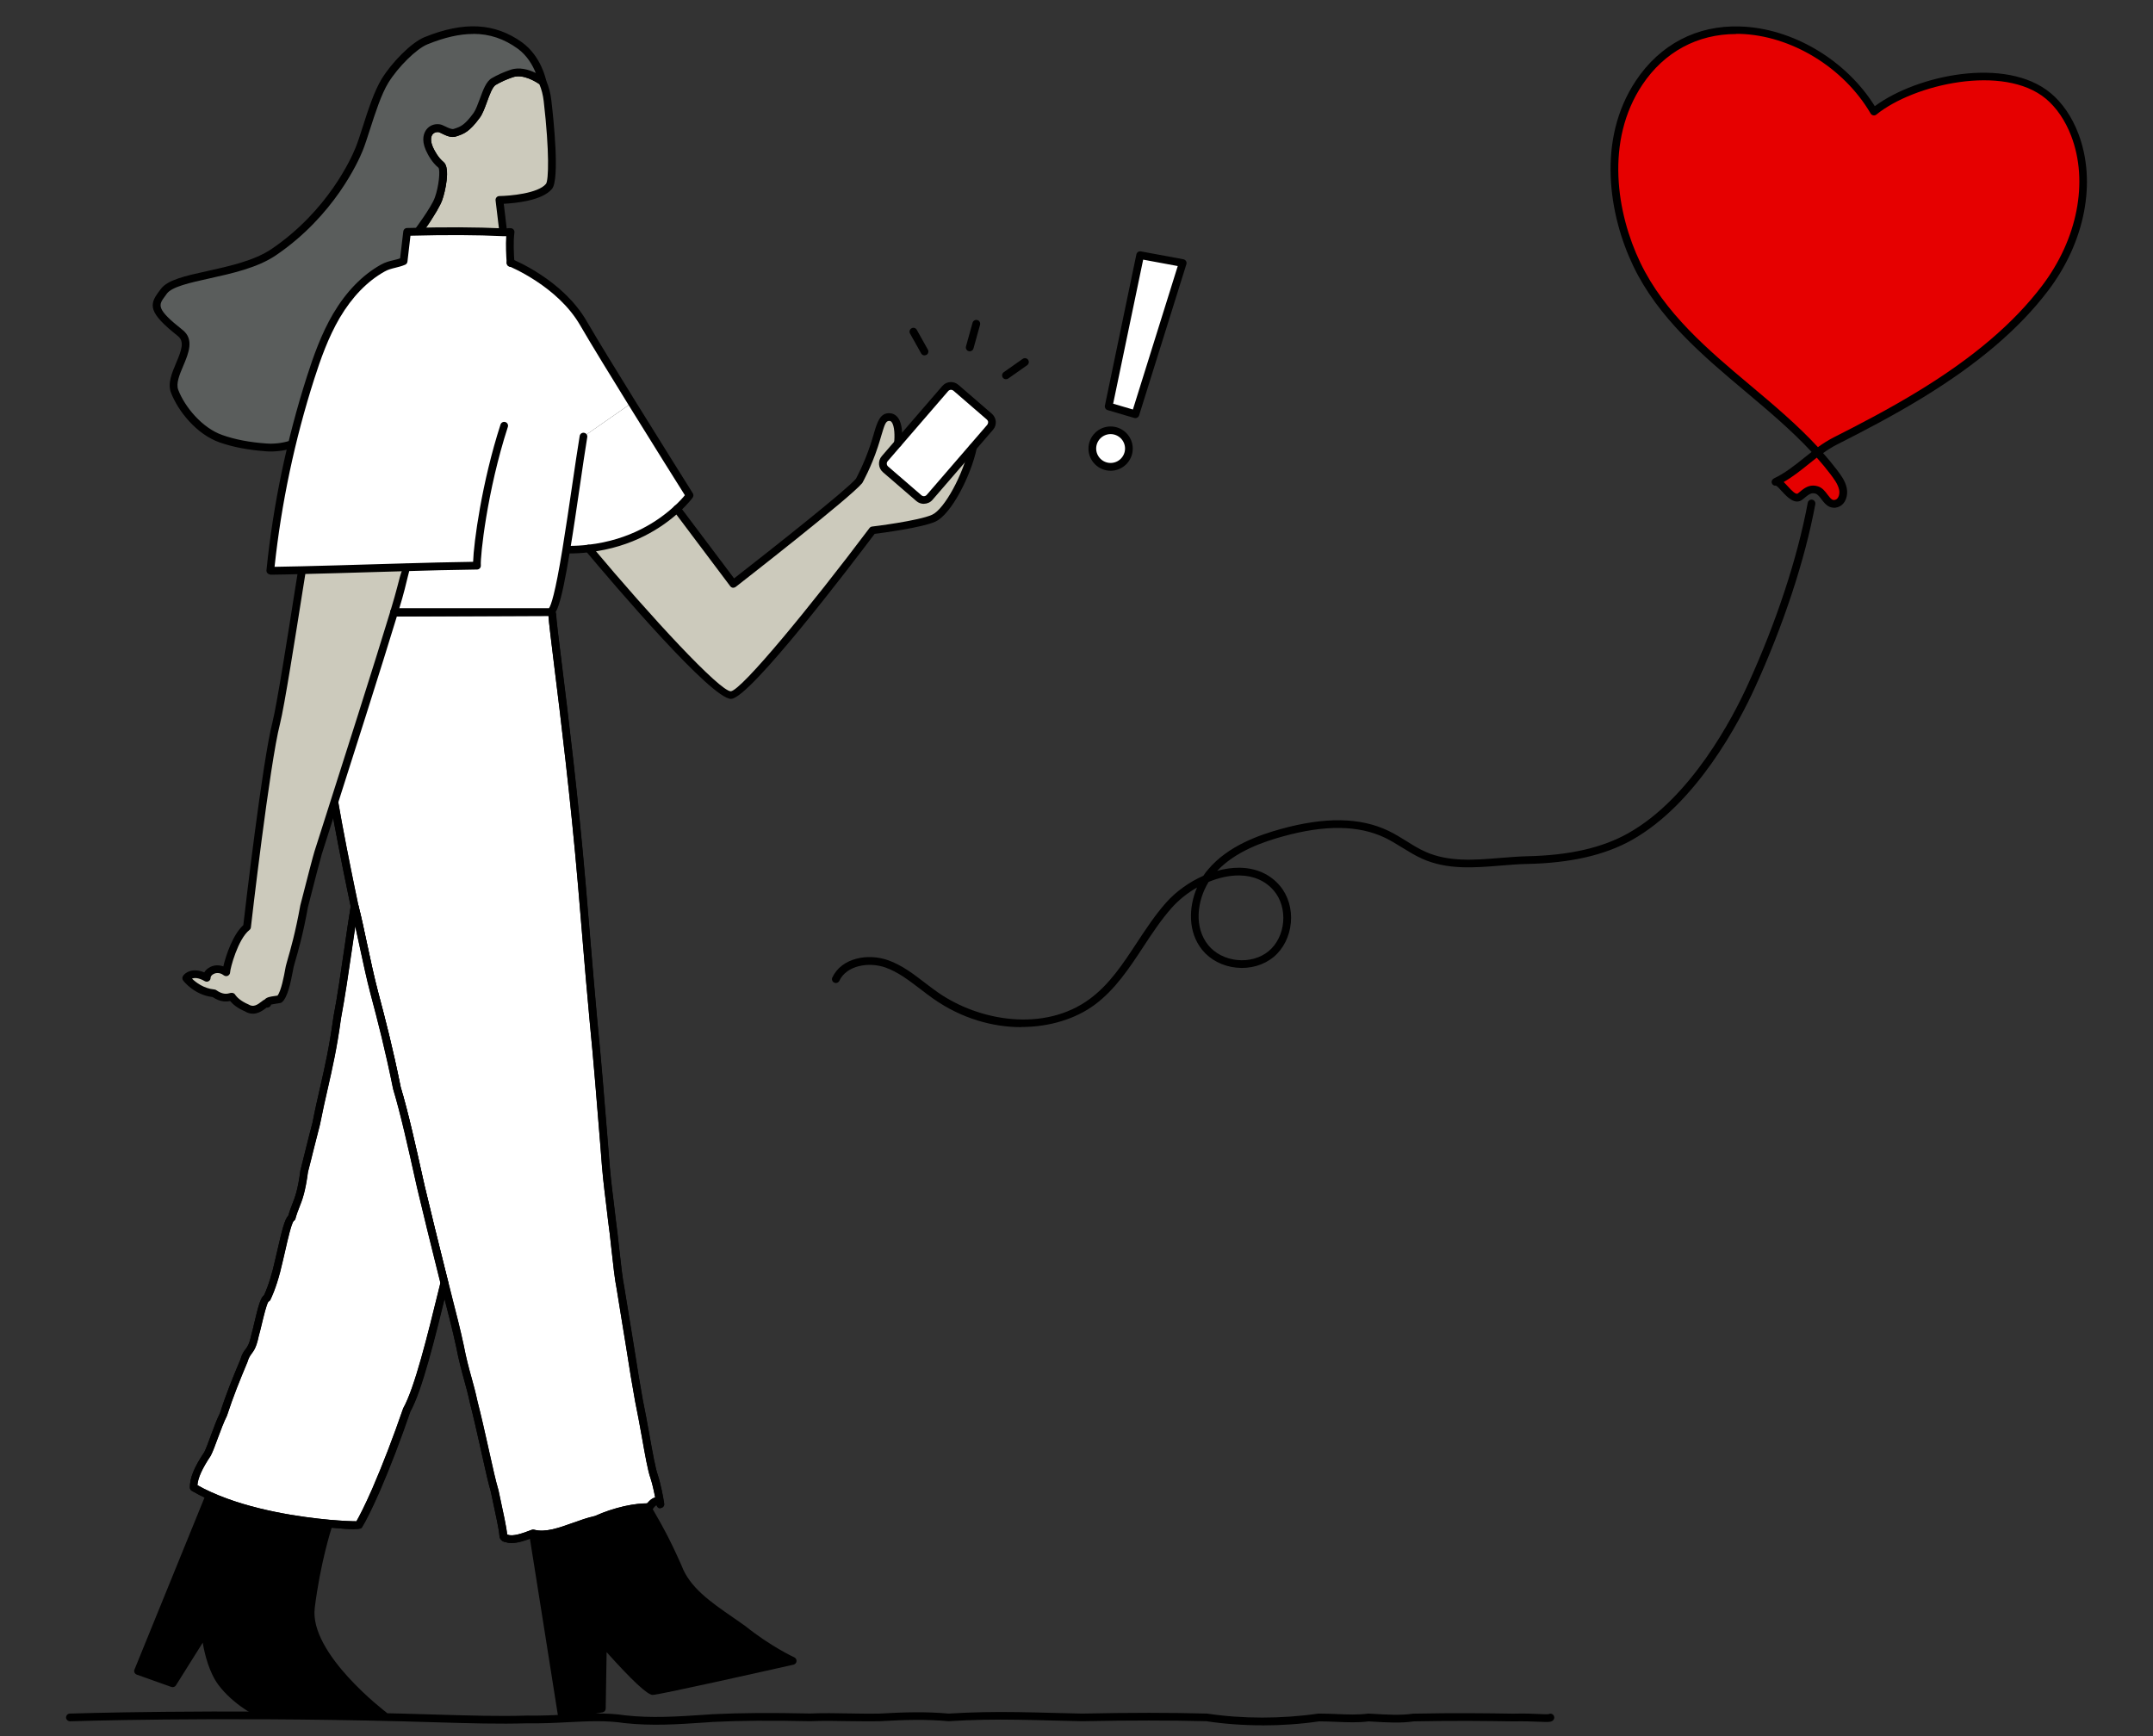 <svg width="279" height="225" viewBox="0 0 279 225" fill="none" xmlns="http://www.w3.org/2000/svg">
<rect x="0" y="0" width="279" height="225" fill="#333333" stroke="none"/>
<g clip-path="url(#clip0_14135_808)">
<path d="M248.92 51.09C245.33 53.28 241.62 55.25 237.87 57.14C234.99 58.59 233 61.08 230.13 62.45C230.86 62.31 232.24 65.23 233.31 64.34C233.93 63.83 234.52 63.22 235.44 63.51C236.47 63.84 236.73 65.64 238.01 65.25C238.74 65.03 239 64.09 238.83 63.34C238.65 62.51 238.12 61.81 237.61 61.14C230.15 51.38 217.6 45.69 212.12 34.26C208.57 26.85 207.87 17.54 212.43 10.71C220.29 -1.06 236.66 3.93 242.83 14.49C248.05 10.26 259.8 7.77 265.43 12.44C267.01 13.75 268.14 15.56 268.87 17.48C271.39 24.07 269.29 31.76 265.02 37.38C260.81 42.93 255.07 47.35 248.93 51.1L248.92 51.09Z" fill="#E60000"/>
<path d="M237.64 65.8C236.87 65.8 236.4 65.18 236.04 64.71C235.79 64.38 235.55 64.07 235.28 63.98C234.73 63.8 234.38 64.08 233.79 64.57L233.62 64.71C232.62 65.54 231.58 64.4 230.89 63.65C230.65 63.38 230.28 62.98 230.13 62.93C229.88 62.98 229.68 62.84 229.6 62.6C229.52 62.36 229.67 62.1 229.9 61.99C231.31 61.32 232.5 60.37 233.75 59.37C234.08 59.1 234.42 58.83 234.76 58.57C232.13 55.74 229.11 53.2 226.16 50.72C220.62 46.06 214.89 41.23 211.65 34.48C208.48 27.86 206.9 18.07 212 10.44C215.13 5.75 219.91 3.25 225.47 3.43C232.26 3.63 239.21 7.76 242.95 13.76C248.4 9.72 259.96 7.27 265.73 12.06C267.25 13.32 268.49 15.13 269.32 17.3C271.71 23.54 270.21 31.35 265.4 37.68C261.66 42.61 256.35 47.13 249.18 51.52C245.26 53.92 241.19 56.02 238.09 57.59C237.44 57.92 236.83 58.3 236.25 58.72C236.86 59.41 237.44 60.11 238 60.84C238.52 61.52 239.11 62.29 239.31 63.24C239.52 64.22 239.15 65.42 238.14 65.73C237.96 65.79 237.79 65.81 237.64 65.81V65.8ZM234.96 62.93C235.15 62.93 235.36 62.96 235.58 63.03C236.16 63.21 236.52 63.69 236.83 64.11C237.3 64.73 237.48 64.88 237.84 64.77C238.27 64.64 238.44 63.97 238.32 63.45C238.16 62.72 237.64 62.04 237.19 61.44C236.63 60.71 236.05 60 235.43 59.31C235.07 59.59 234.72 59.87 234.37 60.15C233.36 60.96 232.32 61.8 231.14 62.47C231.3 62.62 231.46 62.8 231.63 62.98C232.2 63.61 232.73 64.15 232.98 63.95L233.14 63.82C233.62 63.42 234.18 62.93 234.95 62.93H234.96ZM224.96 4.41C219.97 4.41 215.67 6.73 212.83 10.98C207.97 18.26 209.5 27.66 212.56 34.03C215.71 40.59 221.35 45.35 226.82 49.94C229.82 52.46 232.9 55.05 235.58 57.95C236.23 57.48 236.91 57.05 237.65 56.67C240.74 55.11 244.78 53.02 248.67 50.64C255.74 46.32 260.96 41.87 264.62 37.04C269.22 30.98 270.67 23.54 268.4 17.62C267.63 15.61 266.49 13.94 265.11 12.79C259.64 8.25 248.01 10.91 243.15 14.85C243.04 14.94 242.89 14.98 242.75 14.95C242.61 14.92 242.48 14.84 242.41 14.71C238.92 8.74 232.11 4.59 225.47 4.39C225.31 4.39 225.14 4.39 224.98 4.39L224.96 4.41Z" fill="black"/>
<path d="M27.14 193.779V193.819L17.89 216.539L22.38 218.139L26.59 211.429C26.59 211.429 26.9 215.619 28.7 218.049C30.46 220.409 33.55 222.219 34.46 222.219C40.03 222.219 49.75 222.299 49.75 222.299C49.75 222.299 39.48 214.559 40.29 208.279C41.04 202.279 42.49 197.849 42.62 197.459C42.62 197.439 42.62 197.429 42.62 197.429" fill="black"/>
<path d="M49.76 222.81C49.66 222.81 39.97 222.73 34.47 222.73C33.32 222.73 30.1 220.77 28.3 218.36C27.09 216.72 26.52 214.37 26.27 212.89L22.8 218.42C22.68 218.62 22.43 218.7 22.21 218.63L17.72 217.03C17.59 216.98 17.49 216.89 17.43 216.76C17.37 216.63 17.37 216.49 17.43 216.37L26.67 193.67C26.74 193.47 26.92 193.31 27.14 193.31C27.42 193.31 27.64 193.51 27.64 193.79V193.83C27.64 193.89 27.63 193.96 27.6 194.02L18.55 216.26L22.17 217.55L26.16 211.18C26.27 211 26.49 210.91 26.7 210.96C26.91 211.01 27.06 211.19 27.08 211.41C27.08 211.45 27.41 215.49 29.1 217.77C30.81 220.06 33.75 221.74 34.46 221.74C38.69 221.74 45.4 221.78 48.32 221.81C45.61 219.54 39.12 213.51 39.8 208.23C40.53 202.45 41.88 198.13 42.15 197.32C42.21 197.11 42.4 196.95 42.63 196.95C42.91 196.95 43.13 197.17 43.13 197.45C43.13 197.53 43.1 197.63 43.07 197.7C42.84 198.42 41.5 202.67 40.79 208.36C40.03 214.29 49.96 221.85 50.06 221.92C50.23 222.05 50.3 222.28 50.23 222.48C50.16 222.68 49.97 222.82 49.76 222.82V222.81Z" fill="black"/>
<path d="M85.56 194.859C85.43 194.559 84.92 194.189 84.13 195.339C83.33 195.319 82.26 195.419 81.01 195.699C79.87 195.959 78.58 196.359 77.25 196.959C74.48 197.549 71.5 199.379 69.13 198.749C69.13 198.749 69.09 198.749 69.08 198.749C67.61 199.309 66.4 199.709 65.6 199.369C65.4 199.389 65.23 199.219 65.22 199.029C65.18 198.249 64.77 196.359 64.09 193.229C63.76 192.089 63.36 190.319 62.91 188.269C62.45 186.239 61.94 183.929 61.38 181.739C60.83 179.129 60.24 177.739 59.6 174.449C58.98 171.589 58.32 169.159 57.63 166.449C56.63 162.419 55.59 158.269 54.55 153.869C53.5 149.179 52.46 144.389 51.44 141.019C50.4 135.869 49.41 132.079 48.49 128.629C47.56 125.079 46.71 120.369 45.96 117.469C45.96 117.469 42.94 103.209 42.7 99.439C42.19 91.609 42.31 85.569 43.54 79.319L51.62 79.399H51.69L71.2 79.319C71.4 79.319 71.54 79.469 71.56 79.659C71.7 82.199 73.92 97.369 75.4 114.729C75.9 120.519 76.41 127.059 76.92 132.439C77.43 137.509 77.93 143.799 78.37 149.289C78.65 153.309 78.97 155.099 79.31 158.189C79.65 160.589 80.02 165.049 80.42 166.979C80.82 169.499 81.21 171.809 81.62 174.369C82.01 176.909 82.42 179.419 82.8 181.519C83.56 185.159 84.26 189.959 84.77 191.379C85.19 192.679 85.47 194.359 85.56 194.869V194.859Z" fill="white"/>
<path d="M66.29 199.979C66.01 199.979 65.74 199.939 65.5 199.849C65.33 199.839 65.15 199.759 65.02 199.649C64.84 199.499 64.73 199.269 64.72 199.039C64.68 198.319 64.27 196.399 63.64 193.489L63.6 193.309C63.29 192.239 62.9 190.549 62.42 188.359L62.2 187.369C61.81 185.639 61.37 183.669 60.9 181.839C60.65 180.669 60.41 179.769 60.14 178.819C59.81 177.619 59.47 176.369 59.11 174.529C58.65 172.409 58.17 170.529 57.66 168.549L56.63 164.449C55.79 161.079 54.93 157.609 54.07 153.979L53.87 153.089C52.91 148.769 51.91 144.299 50.96 141.159C49.93 136.069 48.98 132.389 48.01 128.749C47.51 126.859 47.05 124.659 46.59 122.539C46.19 120.689 45.82 118.939 45.47 117.589C45.34 116.979 42.43 103.229 42.2 99.469C41.65 90.949 41.89 85.089 43.05 79.219C43.1 78.989 43.3 78.819 43.54 78.819L51.62 78.899L71.19 78.819C71.64 78.819 72.01 79.149 72.05 79.609C72.1 80.479 72.39 82.849 72.8 86.129C73.59 92.509 74.91 103.199 75.89 114.679C76.07 116.729 76.24 118.859 76.42 121.009C76.75 124.939 77.08 128.909 77.4 132.379C77.89 137.219 78.36 143.189 78.79 148.459L78.85 149.239C79.05 152.049 79.26 153.769 79.49 155.589C79.59 156.379 79.69 157.189 79.79 158.119C79.92 159.059 80.07 160.349 80.21 161.669C80.43 163.659 80.66 165.719 80.89 166.859C81.11 168.229 81.32 169.529 81.54 170.829C81.72 171.949 81.91 173.079 82.1 174.259C82.53 177.049 82.93 179.459 83.28 181.399C83.58 182.839 83.87 184.449 84.15 185.999C84.55 188.239 84.93 190.359 85.23 191.169C85.65 192.479 85.93 194.079 86.03 194.689C86.07 194.939 85.93 195.209 85.68 195.279C85.44 195.349 85.18 195.259 85.08 195.029C85.08 195.039 84.87 195.099 84.53 195.599C84.43 195.739 84.28 195.829 84.11 195.819C83.51 195.799 82.5 195.849 81.11 196.169C79.84 196.459 78.61 196.869 77.45 197.399C77.42 197.409 77.38 197.429 77.35 197.429C76.44 197.629 75.47 197.969 74.54 198.299C72.7 198.959 70.79 199.639 69.11 199.239C68.06 199.639 67.1 199.959 66.28 199.959L66.29 199.979ZM65.71 198.869C65.71 198.869 65.77 198.889 65.8 198.899C66.45 199.169 67.69 198.739 68.91 198.269C69.01 198.229 69.14 198.229 69.23 198.259C70.67 198.639 72.39 198.029 74.21 197.379C75.16 197.039 76.13 196.689 77.09 196.479C78.3 195.939 79.58 195.509 80.89 195.209C82.2 194.919 83.2 194.839 83.87 194.839C84.21 194.409 84.55 194.149 84.9 194.079C84.76 193.349 84.55 192.349 84.28 191.529C83.96 190.649 83.59 188.589 83.17 186.209C82.89 184.659 82.6 183.059 82.3 181.619C81.94 179.649 81.54 177.239 81.11 174.439C80.92 173.259 80.73 172.129 80.55 171.009C80.33 169.699 80.12 168.409 79.91 167.049C79.67 165.889 79.44 163.809 79.22 161.789C79.08 160.479 78.94 159.199 78.8 158.249C78.7 157.309 78.6 156.499 78.5 155.709C78.27 153.869 78.06 152.139 77.86 149.309L77.8 148.539C77.38 143.269 76.9 137.309 76.42 132.479C76.09 128.999 75.76 125.029 75.43 121.089C75.25 118.939 75.07 116.809 74.9 114.759C73.92 103.299 72.6 92.629 71.81 86.249C71.41 82.979 71.13 80.769 71.07 79.809L51.69 79.889L43.95 79.819C42.88 85.459 42.66 91.179 43.2 99.399C43.43 103.089 46.42 117.219 46.45 117.359C46.8 118.709 47.18 120.469 47.57 122.329C48.02 124.439 48.49 126.619 48.98 128.489C49.95 132.139 50.91 135.839 51.93 140.909C52.88 144.039 53.88 148.529 54.84 152.859L55.04 153.739C55.9 157.359 56.76 160.829 57.6 164.199L58.63 168.289C59.14 170.279 59.63 172.169 60.09 174.319C60.44 176.139 60.78 177.359 61.11 178.549C61.38 179.519 61.63 180.439 61.88 181.609C62.35 183.429 62.79 185.399 63.18 187.139L63.4 188.129C63.88 190.309 64.26 191.979 64.58 193.059L64.63 193.269C65.26 196.179 65.65 197.989 65.72 198.849L65.71 198.869Z" fill="black"/>
<path d="M48.73 193.13C47.63 195.63 46.83 197.14 46.5 197.66C46.5 197.69 44.96 197.68 42.63 197.47C38.61 197.1 32.22 196.15 27.13 193.82C26.44 193.51 25.76 193.17 25.1 192.78C25.06 191.62 25.73 190.19 26.88 188.47C27.47 187.3 28.17 184.88 28.95 183.34C29.74 180.86 30.63 178.68 31.58 176.43C32.06 174.77 32.54 175.48 33.05 173.07C33.55 171.27 34.07 168.31 34.59 168.25C35.12 167.13 35.65 165.64 36.19 163.23C36.72 161.01 37.27 158.17 37.8 157.84C38.36 155.84 38.91 155.64 39.42 151.78C39.96 149.74 40.47 147.52 40.97 145.69C41.95 140.67 42.86 138.03 43.7 131.9C44.54 127.51 45.3 121.39 45.95 117.5C46.7 120.4 47.55 125.11 48.48 128.66C49.4 132.11 50.39 135.9 51.43 141.05C52.45 144.42 53.49 149.2 54.54 153.9C55.59 158.29 56.62 162.44 57.62 166.48H57.55C55.93 173.1 54.25 180 52.73 182.73C51.2 187.17 49.8 190.66 48.72 193.17L48.73 193.13Z" fill="white"/>
<path d="M45.89 198.179C45.26 198.179 44.25 198.119 42.58 197.959C39.03 197.629 32.28 196.719 26.92 194.269C26.16 193.929 25.48 193.579 24.85 193.209C24.7 193.119 24.61 192.969 24.61 192.799C24.57 191.609 25.16 190.149 26.48 188.189C26.71 187.729 27 186.929 27.31 186.089C27.69 185.049 28.09 183.969 28.52 183.109C29.3 180.639 30.21 178.439 31.14 176.229C31.35 175.469 31.61 175.139 31.83 174.849C32.08 174.519 32.31 174.209 32.58 172.959C32.72 172.449 32.86 171.879 32.99 171.299C33.5 169.179 33.77 168.189 34.22 167.859C34.78 166.629 35.26 165.109 35.7 163.099C35.8 162.689 35.89 162.269 35.99 161.849C36.57 159.329 36.9 158.029 37.36 157.539C37.53 156.939 37.7 156.499 37.87 156.079C38.24 155.139 38.59 154.249 38.93 151.689C39.19 150.679 39.43 149.699 39.67 148.739C39.95 147.619 40.22 146.519 40.49 145.529C40.83 143.779 41.17 142.299 41.5 140.859C42.1 138.229 42.67 135.739 43.21 131.799C43.72 129.139 44.18 125.949 44.63 122.869C44.92 120.859 45.2 118.939 45.46 117.389C45.5 117.159 45.7 116.979 45.93 116.969C46.17 116.959 46.38 117.119 46.44 117.339C46.8 118.709 47.17 120.469 47.57 122.339C48.02 124.449 48.49 126.629 48.98 128.499C49.95 132.149 50.91 135.849 51.93 140.919C52.88 144.049 53.88 148.539 54.84 152.869L55.04 153.749C55.9 157.369 56.76 160.839 57.6 164.209L58.12 166.319C58.16 166.469 58.12 166.629 58.03 166.749C58.03 166.759 58.01 166.779 58 166.789L57.95 167.009C56.36 173.499 54.71 180.209 53.19 182.939C51.92 186.649 50.57 190.169 49.2 193.329C48.13 195.759 47.34 197.279 46.96 197.879C46.89 198.059 46.77 198.179 45.91 198.179H45.89ZM25.61 192.489C26.14 192.789 26.7 193.079 27.33 193.359C32.56 195.749 39.19 196.639 42.67 196.959C44.45 197.119 45.71 197.159 46.2 197.159C46.55 196.559 47.26 195.199 48.26 192.919C49.62 189.779 50.96 186.279 52.26 182.519C53.76 179.829 55.39 173.189 56.96 166.759L57.07 166.309C57.07 166.309 57.07 166.299 57.07 166.289L56.61 164.439C55.77 161.069 54.91 157.599 54.05 153.969L53.85 153.079C52.89 148.759 51.89 144.289 50.94 141.149C49.91 136.059 48.96 132.379 47.99 128.739C47.49 126.849 47.03 124.649 46.57 122.529C46.39 121.669 46.21 120.829 46.03 120.039C45.89 120.979 45.74 121.969 45.6 122.999C45.15 126.099 44.68 129.299 44.18 131.949C43.64 135.909 43.06 138.419 42.46 141.069C42.13 142.499 41.8 143.979 41.45 145.739C41.18 146.759 40.91 147.849 40.63 148.959C40.39 149.929 40.15 150.919 39.9 151.859C39.55 154.479 39.17 155.469 38.79 156.419C38.61 156.879 38.44 157.309 38.27 157.929C38.24 158.049 38.16 158.159 38.05 158.219C37.76 158.509 37.27 160.639 36.95 162.059C36.85 162.479 36.76 162.909 36.66 163.309C36.18 165.479 35.66 167.109 35.03 168.429C34.98 168.539 34.89 168.629 34.77 168.679C34.53 169.019 34.17 170.509 33.93 171.509C33.79 172.099 33.65 172.679 33.51 173.169C33.21 174.609 32.88 175.039 32.59 175.429C32.4 175.689 32.23 175.909 32.04 176.539C31.1 178.779 30.21 180.959 29.4 183.459C28.96 184.339 28.58 185.389 28.2 186.399C27.88 187.269 27.58 188.099 27.29 188.659C26.19 190.299 25.63 191.539 25.57 192.469L25.61 192.489Z" fill="black"/>
<path d="M85.58 195.5C85.31 195.5 85.1 195.29 85.08 195.03C85.07 194.97 85.06 194.91 85.06 194.87C84.97 194.37 84.69 192.76 84.29 191.53C83.97 190.65 83.6 188.59 83.18 186.21C82.9 184.66 82.61 183.06 82.31 181.62C81.95 179.65 81.55 177.24 81.12 174.44C80.93 173.26 80.74 172.13 80.56 171.01C80.34 169.7 80.13 168.41 79.92 167.05C79.68 165.89 79.45 163.81 79.23 161.79C79.09 160.48 78.95 159.2 78.81 158.25C78.71 157.31 78.61 156.5 78.51 155.71C78.28 153.87 78.07 152.14 77.87 149.31L77.81 148.54C77.39 143.27 76.91 137.31 76.43 132.48C76.1 129 75.77 125.03 75.44 121.09C75.26 118.94 75.08 116.81 74.91 114.76C73.93 103.3 72.61 92.63 71.82 86.25C71.42 82.98 71.14 80.77 71.08 79.81L51.7 79.89C51.39 79.89 51.2 79.67 51.2 79.39C51.2 79.11 51.42 78.89 51.7 78.89L71.21 78.81C71.66 78.81 72.03 79.14 72.07 79.6C72.12 80.47 72.41 82.84 72.82 86.12C73.61 92.5 74.93 103.19 75.91 114.67C76.09 116.72 76.26 118.85 76.44 121C76.77 124.93 77.1 128.9 77.42 132.37C77.91 137.21 78.38 143.18 78.81 148.45L78.87 149.23C79.07 152.04 79.28 153.76 79.51 155.58C79.61 156.37 79.71 157.18 79.81 158.11C79.94 159.05 80.09 160.34 80.23 161.66C80.45 163.65 80.68 165.71 80.91 166.85C81.13 168.22 81.34 169.52 81.56 170.82C81.74 171.94 81.93 173.07 82.12 174.25C82.55 177.04 82.95 179.45 83.3 181.39C83.6 182.83 83.89 184.44 84.17 185.99C84.57 188.23 84.95 190.35 85.25 191.16C85.67 192.47 85.95 194.07 86.05 194.68C86.05 194.7 86.06 194.77 86.07 194.8C86.08 194.86 86.09 194.91 86.09 194.95C86.09 195.23 85.87 195.45 85.59 195.45L85.58 195.5Z" fill="black"/>
<path d="M45.89 198.18C45.26 198.18 44.25 198.12 42.58 197.96C39.03 197.63 32.28 196.72 26.92 194.27C26.16 193.93 25.48 193.58 24.85 193.21C24.7 193.12 24.61 192.97 24.61 192.8C24.57 191.61 25.16 190.15 26.48 188.19C26.71 187.73 27 186.93 27.31 186.09C27.69 185.05 28.09 183.97 28.52 183.11C29.3 180.64 30.21 178.44 31.14 176.23C31.35 175.47 31.61 175.14 31.83 174.85C32.08 174.52 32.31 174.21 32.58 172.96C32.72 172.45 32.86 171.88 32.99 171.3C33.5 169.18 33.77 168.19 34.22 167.86C34.78 166.63 35.26 165.11 35.7 163.1C35.8 162.69 35.89 162.27 35.99 161.85C36.57 159.33 36.9 158.03 37.36 157.54C37.53 156.94 37.7 156.5 37.87 156.08C38.24 155.14 38.59 154.25 38.93 151.69C39.19 150.68 39.43 149.7 39.67 148.74C39.95 147.62 40.22 146.52 40.49 145.53C40.83 143.78 41.17 142.3 41.5 140.86C42.1 138.23 42.67 135.74 43.21 131.8C43.72 129.14 44.18 125.95 44.63 122.87C44.92 120.86 45.2 118.94 45.46 117.39C45.51 117.12 45.76 116.93 46.04 116.98C46.31 117.03 46.5 117.28 46.45 117.56C46.19 119.11 45.91 121.02 45.62 123.02C45.17 126.12 44.7 129.32 44.2 131.97C43.66 135.93 43.08 138.44 42.48 141.09C42.15 142.52 41.82 144 41.47 145.76C41.2 146.78 40.93 147.87 40.65 148.98C40.41 149.95 40.17 150.94 39.92 151.88C39.57 154.5 39.19 155.49 38.81 156.44C38.63 156.9 38.46 157.33 38.29 157.95C38.26 158.07 38.18 158.18 38.07 158.24C37.78 158.53 37.29 160.66 36.97 162.08C36.87 162.5 36.78 162.93 36.68 163.33C36.2 165.5 35.68 167.13 35.05 168.45C35 168.56 34.91 168.65 34.79 168.7C34.55 169.04 34.19 170.53 33.95 171.53C33.81 172.12 33.67 172.7 33.53 173.19C33.23 174.63 32.9 175.06 32.61 175.45C32.42 175.71 32.25 175.93 32.06 176.56C31.12 178.8 30.23 180.98 29.42 183.48C28.98 184.36 28.6 185.41 28.22 186.42C27.9 187.29 27.6 188.12 27.31 188.68C26.21 190.32 25.65 191.56 25.59 192.49C26.12 192.79 26.68 193.08 27.31 193.36C32.54 195.75 39.17 196.64 42.65 196.96C44.43 197.12 45.69 197.16 46.18 197.16C46.53 196.56 47.24 195.2 48.24 192.92C49.6 189.78 50.94 186.29 52.24 182.52C53.73 179.84 55.36 173.22 56.93 166.82L57.05 166.32C57.12 166.05 57.39 165.89 57.65 165.95C57.92 166.02 58.08 166.29 58.02 166.55L57.9 167.05C56.31 173.51 54.67 180.19 53.15 182.91C51.88 186.62 50.53 190.14 49.16 193.3C48.09 195.73 47.3 197.25 46.92 197.85C46.85 198.03 46.73 198.15 45.87 198.15L45.89 198.18Z" fill="black"/>
<path d="M69.1 198.879C69.1 198.999 70.03 204.749 70.95 210.599C71.88 216.449 72.8 222.299 72.8 222.299L77.96 221.389L78.11 212.789C78.11 212.789 83.7 219.119 84.55 219.119C85.4 219.119 102.7 215.209 102.7 215.209C102.7 215.209 99.64 213.809 96.24 211.079C92.85 208.659 89.14 206.579 87.83 203.039C85.25 197.239 83.95 195.849 83.95 195.279" fill="black"/>
<path d="M72.8 222.81C72.7 222.81 72.59 222.78 72.51 222.72C72.4 222.64 72.33 222.52 72.31 222.39C72.31 222.39 71.39 216.54 70.46 210.69C70.06 208.15 69.66 205.62 69.33 203.57C68.62 199.13 68.6 198.98 68.6 198.89C68.6 198.61 68.82 198.39 69.1 198.39C69.38 198.39 69.58 198.6 69.6 198.86C69.62 199.06 69.93 200.99 70.32 203.42C70.65 205.47 71.05 208 71.45 210.54C72.22 215.37 72.98 220.2 73.22 221.74L77.47 220.99L77.61 212.8C77.61 212.59 77.74 212.41 77.94 212.34C78.13 212.27 78.35 212.32 78.49 212.48C81.03 215.35 84.01 218.45 84.62 218.65C85.23 218.61 94.45 216.58 101.25 215.05C100.03 214.38 98.06 213.2 95.94 211.49C95.44 211.13 94.91 210.77 94.39 210.41C91.51 208.43 88.54 206.38 87.38 203.24C85.85 199.8 84.78 197.95 84.15 196.85C83.68 196.04 83.47 195.67 83.47 195.31C83.47 195.03 83.69 194.81 83.97 194.81C84.25 194.81 84.47 195.03 84.47 195.31C84.49 195.43 84.74 195.88 85.02 196.35C85.67 197.47 86.75 199.34 88.31 202.87C89.37 205.74 92.08 207.61 94.96 209.6C95.49 209.97 96.02 210.33 96.55 210.71C99.87 213.38 102.9 214.78 102.93 214.79C103.12 214.88 103.24 215.08 103.22 215.3C103.2 215.51 103.04 215.69 102.83 215.74C99.93 216.39 85.43 219.66 84.57 219.66C83.91 219.66 81.91 217.8 78.61 214.12L78.49 221.44C78.49 221.68 78.31 221.88 78.08 221.92L72.92 222.83C72.92 222.83 72.86 222.83 72.83 222.83L72.8 222.81Z" fill="black"/>
<path d="M66.29 199.979C66.01 199.979 65.74 199.939 65.5 199.849C65.32 199.839 65.15 199.759 65.02 199.649C64.84 199.499 64.73 199.269 64.72 199.039C64.68 198.319 64.27 196.399 63.64 193.489L63.6 193.309C63.29 192.239 62.9 190.549 62.42 188.359L62.2 187.369C61.81 185.639 61.37 183.669 60.9 181.839C60.65 180.669 60.41 179.769 60.14 178.819C59.81 177.619 59.47 176.369 59.11 174.529C58.65 172.409 58.17 170.529 57.66 168.549L56.63 164.449C55.79 161.079 54.93 157.609 54.07 153.979L53.87 153.089C52.91 148.769 51.91 144.299 50.96 141.159C49.93 136.069 48.98 132.389 48.01 128.749C47.51 126.859 47.05 124.659 46.59 122.539C46.19 120.689 45.82 118.939 45.47 117.589C45.34 116.979 42.43 103.229 42.2 99.469C41.65 90.949 41.89 85.089 43.05 79.219C43.1 78.989 43.3 78.819 43.54 78.819L51.62 78.899C51.89 78.899 52.15 79.129 52.15 79.399C52.15 79.669 51.96 79.899 51.68 79.899L43.94 79.829C42.87 85.469 42.65 91.189 43.19 99.409C43.42 103.099 46.41 117.229 46.44 117.369C46.79 118.719 47.17 120.479 47.56 122.339C48.01 124.449 48.48 126.629 48.97 128.499C49.94 132.149 50.9 135.849 51.92 140.919C52.87 144.049 53.87 148.539 54.83 152.869L55.03 153.749C55.89 157.369 56.75 160.839 57.59 164.209L58.62 168.299C59.13 170.289 59.62 172.179 60.08 174.329C60.43 176.149 60.77 177.369 61.1 178.559C61.37 179.529 61.62 180.449 61.87 181.619C62.34 183.439 62.78 185.409 63.17 187.149L63.39 188.139C63.87 190.319 64.25 191.989 64.57 193.069L64.62 193.279C65.25 196.189 65.64 197.999 65.71 198.859C65.74 198.859 65.77 198.879 65.8 198.889C66.45 199.159 67.69 198.729 68.91 198.259C69.01 198.219 69.14 198.219 69.23 198.249C70.67 198.629 72.39 198.019 74.21 197.369C75.16 197.029 76.13 196.679 77.09 196.469C78.3 195.929 79.58 195.499 80.89 195.199C82.2 194.909 83.2 194.829 83.87 194.829C84.31 194.269 84.76 194.009 85.21 194.059C85.56 194.099 85.87 194.329 86.01 194.669C86.12 194.919 86 195.209 85.75 195.319C85.5 195.429 85.2 195.309 85.09 195.059C85.09 195.069 84.88 195.129 84.54 195.629C84.44 195.769 84.29 195.859 84.12 195.849C83.52 195.829 82.51 195.879 81.12 196.199C79.85 196.489 78.62 196.899 77.46 197.429C77.43 197.439 77.39 197.459 77.36 197.459C76.45 197.659 75.48 197.999 74.55 198.329C72.71 198.989 70.8 199.669 69.12 199.269C68.07 199.669 67.11 199.989 66.29 199.989V199.979Z" fill="black"/>
<path d="M128.94 54.639L126.05 57.989L119.82 65.199L114.01 60.179L116.36 57.459L123.13 49.619L128.94 54.639Z" fill="white"/>
<path d="M126.05 57.989L126.09 58.019C125.35 61.529 122.85 66.339 121 67.169C119.15 67.999 113.07 68.739 113.07 68.739C113.07 68.739 97.15 89.919 94.74 90.089C92.34 90.279 76.27 71.099 76.27 71.099C81.97 70.439 85.74 67.789 87.72 65.969L95.02 75.679C95.02 75.679 109.82 64.169 111.29 62.369C111.29 62.369 112.42 60.369 113.26 57.799C114.05 55.389 114.17 54.019 115.24 54.059C116.77 54.099 116.35 57.469 116.35 57.469L114 60.189L119.81 65.209L126.04 57.999L126.05 57.989Z" fill="#CCCABC"/>
<path d="M65.19 29.9L65.8 34.25C65.8 34.25 62.81 34.8 59.69 33.85C56.95 33.01 53.09 31.75 52.59 31.32C54.06 30.83 55.68 27.9 56.16 27.1C56.45 26.6 56.71 26.13 56.84 25.76C57.33 24.39 57.71 21.85 57.16 21.4C56.44 20.8 55.94 19.94 55.64 19.29C54.86 17.51 55.84 16.49 56.91 16.64C57.33 16.7 58.28 17.44 58.95 17.22C59.76 16.94 60.42 16.83 61.78 14.97C62.56 13.88 63 11.16 63.98 10.59C64.73 10.15 65.53 9.81 66.29 9.55C67.87 9 69.71 10.18 70.29 10.59C70.61 11.32 70.85 12.17 70.96 13.1C71.64 18.98 71.72 23.46 71.16 24.17C69.77 25.88 64.73 25.94 64.73 25.94L65.2 29.91L65.19 29.9Z" fill="#CCCABC"/>
<path d="M63.66 34.909C62.52 34.909 61.05 34.789 59.54 34.329C57.09 33.579 52.9 32.239 52.26 31.699C52.12 31.579 52.06 31.399 52.09 31.219C52.12 31.039 52.25 30.899 52.42 30.839C53.6 30.449 55.1 27.899 55.59 27.059L55.72 26.839C55.95 26.449 56.23 25.959 56.35 25.589C56.86 24.169 57.06 22.099 56.81 21.759C56 21.099 55.47 20.149 55.17 19.479C54.55 18.069 54.95 17.209 55.24 16.819C55.64 16.289 56.28 16.029 56.97 16.129C57.19 16.159 57.43 16.279 57.7 16.409C58.03 16.569 58.53 16.809 58.78 16.729L58.96 16.669C59.65 16.439 60.2 16.249 61.36 14.659C61.64 14.269 61.9 13.549 62.16 12.859C62.59 11.679 62.99 10.569 63.72 10.149C64.46 9.719 65.27 9.359 66.13 9.069C67.89 8.459 69.83 9.639 70.58 10.169C70.65 10.219 70.71 10.289 70.75 10.379C71.11 11.189 71.35 12.079 71.45 13.029C71.73 15.399 72.55 23.219 71.54 24.469C70.28 26.019 66.71 26.339 65.28 26.409L65.69 29.839L66.3 34.189C66.34 34.459 66.16 34.699 65.89 34.749C65.82 34.759 64.95 34.919 63.66 34.919V34.909ZM53.63 31.279C54.69 31.709 56.82 32.449 59.83 33.369C62.07 34.049 64.28 33.919 65.23 33.819L64.69 29.959C64.69 29.959 64.69 29.909 64.69 29.889L64.22 25.969C64.2 25.829 64.25 25.689 64.34 25.579C64.43 25.469 64.57 25.409 64.71 25.409C66.05 25.389 69.74 25.079 70.76 23.819C71.09 23.349 71.22 19.719 70.46 13.129C70.37 12.329 70.18 11.579 69.89 10.899C69.29 10.489 67.72 9.569 66.45 10.009C65.65 10.279 64.91 10.609 64.23 11.009C63.81 11.259 63.42 12.339 63.11 13.199C62.82 13.989 62.55 14.739 62.18 15.249C60.83 17.099 60.08 17.349 59.29 17.619L59.11 17.679C58.47 17.899 57.78 17.559 57.27 17.309C57.12 17.239 56.91 17.129 56.84 17.119C56.52 17.079 56.23 17.189 56.05 17.419C55.78 17.779 55.8 18.379 56.1 19.069C56.31 19.539 56.77 20.419 57.48 20.999C58.41 21.759 57.67 24.919 57.31 25.919C57.19 26.259 56.97 26.709 56.6 27.349L56.47 27.559C55.68 28.909 54.69 30.449 53.64 31.279H53.63Z" fill="black"/>
<path d="M70.29 10.569C69.71 10.159 67.86 8.979 66.29 9.529C65.53 9.779 64.73 10.129 63.98 10.569C63 11.149 62.56 13.869 61.78 14.949C60.42 16.809 59.76 16.919 58.95 17.199C58.28 17.429 57.34 16.679 56.91 16.619C55.83 16.469 54.86 17.489 55.64 19.269C55.93 19.929 56.43 20.789 57.16 21.379C57.71 21.829 57.33 24.369 56.84 25.739C56.71 26.109 56.46 26.579 56.16 27.079C55.68 27.879 55.08 28.749 54.62 29.389C54.24 29.939 53.95 30.299 53.95 30.299C53.95 30.299 52.54 36.039 50.59 39.679C49.44 41.819 43.96 45.609 43.74 49.729C43.51 54.179 39.97 57.709 35.64 57.969C35.28 57.999 34.91 57.999 34.52 57.969C32.54 57.829 30.48 57.499 28.63 56.839C25.79 55.839 23.5 52.969 22.62 50.689C21.74 48.399 25.57 44.889 23.34 43.139C19.16 39.839 20.12 39.269 21.21 37.749C22.78 35.579 30.97 35.699 35.46 32.659C42.34 27.989 45.59 21.629 46.52 19.339C47.37 17.269 48.45 12.789 49.89 10.439C51.18 8.339 53.63 5.889 55.18 5.249C60.22 3.199 64.03 3.469 67.34 5.869C69.7 7.569 70.28 10.539 70.28 10.539L70.29 10.569Z" fill="#5A5D5C"/>
<path d="M35.1 58.51C34.9 58.51 34.7 58.51 34.49 58.49C32.21 58.33 30.18 57.94 28.47 57.34C25.43 56.27 23.07 53.25 22.16 50.9C21.7 49.7 22.27 48.35 22.83 47.03C23.55 45.33 23.92 44.25 23.05 43.55C19.19 40.5 19.32 39.5 20.58 37.8L20.82 37.48C21.69 36.27 23.99 35.76 26.9 35.12C29.74 34.49 32.96 33.78 35.19 32.27C42.49 27.31 45.53 20.49 46.06 19.18C46.35 18.49 46.67 17.48 47.01 16.42C47.7 14.26 48.49 11.81 49.47 10.21C50.71 8.19 53.23 5.55 55 4.82C60.12 2.74 64.13 2.96 67.65 5.49C70.14 7.29 70.76 10.34 70.78 10.47C70.82 10.67 70.73 10.88 70.56 10.99C70.39 11.1 70.17 11.1 70 10.98C69.51 10.63 67.81 9.54 66.45 10.01C65.65 10.28 64.91 10.61 64.23 11.01C63.81 11.26 63.42 12.34 63.11 13.2C62.82 13.99 62.55 14.74 62.18 15.25C60.83 17.1 60.08 17.35 59.29 17.62L59.11 17.68C58.47 17.9 57.78 17.56 57.27 17.31C57.12 17.24 56.91 17.13 56.84 17.12C56.52 17.08 56.23 17.19 56.05 17.42C55.78 17.78 55.8 18.38 56.1 19.07C56.31 19.54 56.77 20.42 57.48 21C58.41 21.76 57.67 24.92 57.31 25.92C57.19 26.26 56.97 26.71 56.6 27.35C56.02 28.33 55.31 29.32 55.04 29.7C54.76 30.1 54.54 30.4 54.43 30.54C54.22 31.36 52.89 36.51 51.05 39.94C50.64 40.71 49.77 41.61 48.76 42.66C46.81 44.69 44.39 47.21 44.26 49.78C44.02 54.46 40.34 58.21 35.69 58.49C35.5 58.51 35.31 58.51 35.11 58.51H35.1ZM61.32 4.4C59.54 4.4 57.59 4.85 55.38 5.75C53.96 6.33 51.6 8.66 50.32 10.73C49.41 12.22 48.64 14.61 47.96 16.72C47.61 17.8 47.29 18.82 46.99 19.55C46.44 20.91 43.29 27.97 35.75 33.09C33.36 34.71 30.04 35.44 27.11 36.09C24.62 36.64 22.27 37.16 21.62 38.06L21.38 38.39C20.53 39.54 20.18 40.01 23.66 42.76C25.2 43.97 24.43 45.8 23.75 47.41C23.27 48.54 22.78 49.7 23.1 50.53C23.95 52.74 26.19 55.46 28.81 56.38C30.44 56.96 32.37 57.33 34.57 57.48C34.93 57.51 35.28 57.51 35.61 57.48C39.76 57.23 43.04 53.89 43.25 49.71C43.4 46.76 45.97 44.09 48.03 41.95C48.99 40.96 49.81 40.1 50.16 39.45C52.05 35.91 53.46 30.24 53.47 30.18C53.49 30.11 53.52 30.05 53.56 29.99C53.56 29.99 53.84 29.63 54.21 29.1C54.48 28.72 55.17 27.76 55.73 26.82C55.96 26.43 56.24 25.94 56.36 25.57C56.87 24.15 57.07 22.08 56.82 21.74C56.01 21.08 55.48 20.13 55.18 19.46C54.56 18.05 54.96 17.19 55.25 16.8C55.65 16.27 56.29 16.01 56.98 16.11C57.2 16.14 57.44 16.26 57.71 16.39C58.04 16.55 58.54 16.79 58.79 16.71L58.97 16.65C59.66 16.42 60.21 16.23 61.37 14.64C61.65 14.25 61.91 13.53 62.17 12.84C62.6 11.66 63 10.55 63.73 10.13C64.47 9.7 65.28 9.34 66.14 9.05C67.28 8.65 68.51 9.01 69.43 9.46C69.05 8.51 68.33 7.2 67.08 6.3C65.32 5.03 63.45 4.39 61.34 4.39L61.32 4.4Z" fill="black"/>
<path d="M89.37 64.21C89.37 64.21 88.83 64.96 87.74 65.96C85.76 67.78 81.99 70.43 76.29 71.09C75.44 71.2 74.55 71.25 73.62 71.25L73.39 71.21C74.2 66.26 75.01 60.2 75.61 56.58L81.88 52.22C85.59 58.21 89.37 64.22 89.37 64.22V64.21Z" fill="white"/>
<path d="M52.61 73.57V73.48C48.11 73.609 43.64 73.76 39.1 73.859C37.75 73.9 36.4 73.919 35.03 73.939C35.89 65.449 37.65 57.039 40.26 48.91C41.14 46.15 42.14 43.4 43.61 40.9C45.09 38.4 47.07 36.139 49.61 34.73C50.51 34.219 51.36 34.23 52.32 33.83L52.76 30.04C57 29.919 61.05 29.89 65.29 30.09C65.65 30.11 65.81 30.049 66.18 30.049C66.01 31.299 66.1 32.789 66.18 34.05C66.18 34.05 72.58 36.609 75.62 41.889C76.86 44.029 79.36 48.109 81.89 52.209L75.62 56.569C75.02 60.19 74.21 66.249 73.4 71.2C72.67 75.669 71.92 79.24 71.3 79.309H51.07C51.51 77.829 51.82 76.76 51.94 76.26C52.5 73.96 52.62 73.57 52.62 73.57H52.61Z" fill="white"/>
<path d="M52.61 73.489V73.579C52.61 73.579 52.48 73.969 51.93 76.269C51.81 76.769 51.5 77.849 51.06 79.319C49.22 85.419 45.12 98.269 42.83 105.429C41.85 108.479 41.21 110.509 41.21 110.509C41.09 110.869 40.24 114.089 39.4 117.419C38.56 122.089 37.71 124.499 37.59 125.039C37.49 125.039 37.07 128.739 36.19 129.499C35.2 129.689 34.6 129.619 34.6 130.089C34.6 129.499 33.36 131.529 31.99 130.649C30.52 130.019 30.07 129.239 30.06 129.239C30.06 128.989 29.22 129.809 27.72 128.749C25.44 128.529 24.12 126.779 24.12 126.779C24.12 126.779 24.86 125.649 26.76 126.739C26.76 125.869 28.15 125.139 29.29 126.039C29.29 125.529 30.31 121.499 31.98 120.169C31.98 120.169 34.43 98.919 35.77 93.729C36.44 91.129 38.36 78.609 39.1 73.999V73.869C43.64 73.769 48.11 73.619 52.61 73.489Z" fill="#CCCABC"/>
<path d="M32.72 131.369C32.4 131.369 32.06 131.279 31.72 131.059C30.71 130.639 30.13 130.099 29.82 129.729C29.33 129.829 28.56 129.889 27.55 129.219C25.16 128.939 23.79 127.149 23.73 127.069C23.6 126.899 23.6 126.669 23.71 126.489C24.02 126.019 24.96 125.399 26.47 126.019C26.64 125.729 26.91 125.489 27.25 125.319C27.78 125.059 28.38 125.039 28.94 125.249C29.26 123.859 30.16 121.139 31.53 119.899C31.79 117.619 34.03 98.539 35.31 93.589C35.87 91.399 37.35 82.019 38.23 76.409L38.63 73.909C38.67 73.639 38.93 73.449 39.2 73.489C39.47 73.529 39.66 73.789 39.62 74.059L39.22 76.559C38.33 82.179 36.85 91.589 36.28 93.829C34.96 98.919 32.53 119.989 32.51 120.199C32.49 120.329 32.43 120.449 32.32 120.529C30.82 121.719 29.83 125.529 29.82 126.009C29.82 126.199 29.7 126.369 29.53 126.459C29.36 126.539 29.16 126.519 29.01 126.409C28.4 125.929 27.85 126.139 27.7 126.219C27.45 126.339 27.29 126.539 27.29 126.729C27.29 126.919 27.2 127.069 27.04 127.159C26.89 127.249 26.7 127.249 26.54 127.159C25.71 126.679 25.18 126.709 24.88 126.829C25.37 127.309 26.39 128.109 27.79 128.239C27.88 128.239 27.96 128.279 28.03 128.329C28.9 128.939 29.45 128.799 29.74 128.719C29.9 128.679 30.15 128.609 30.37 128.789C30.43 128.839 30.48 128.899 30.52 128.979C30.68 129.199 31.15 129.729 32.21 130.179C32.83 130.569 33.34 130.239 33.9 129.799C34.04 129.689 34.17 129.589 34.31 129.529C34.57 129.229 35.07 129.159 35.49 129.099C35.63 129.079 35.79 129.059 35.96 129.029C36.44 128.439 36.82 126.399 36.96 125.609C37.02 125.299 37.06 125.069 37.12 124.899C37.15 124.769 37.21 124.549 37.3 124.249C37.61 123.169 38.27 120.929 38.92 117.319C39.74 114.089 40.62 110.739 40.75 110.349L42.37 105.269C44.09 99.889 48.65 85.609 50.6 79.169C50.97 77.909 51.34 76.669 51.46 76.149C51.96 74.096 52.35 73.069 52.63 73.069C52.91 73.069 53.13 73.289 53.13 73.569C53.13 73.589 53.12 73.719 53.12 73.739C53.11 73.809 53.08 73.879 53.05 73.939C52.98 74.209 52.81 74.849 52.44 76.379C52.32 76.899 52 77.989 51.56 79.459C49.61 85.909 45.05 100.199 43.33 105.579L41.71 110.659C41.6 111.009 40.75 114.219 39.91 117.539C39.26 121.159 38.59 123.439 38.27 124.529C38.18 124.819 38.12 125.029 38.1 125.139C38.1 125.179 38.08 125.229 38.06 125.269C38.04 125.369 38 125.559 37.96 125.799C37.65 127.449 37.26 129.259 36.55 129.879C36.48 129.939 36.4 129.979 36.31 129.989C36.06 130.039 35.84 130.069 35.64 130.099C35.46 130.129 35.24 130.159 35.13 130.189C35.08 130.449 34.81 130.629 34.55 130.579C34.55 130.579 34.53 130.589 34.53 130.599C34.17 130.879 33.52 131.379 32.76 131.379L32.72 131.369Z" fill="black"/>
<path d="M35.03 74.45C34.89 74.45 34.76 74.39 34.66 74.29C34.56 74.18 34.52 74.04 34.53 73.9C35.39 65.41 37.16 56.95 39.78 48.77C40.59 46.24 41.62 43.3 43.17 40.66C44.87 37.79 46.95 35.65 49.36 34.3C49.93 33.98 50.47 33.84 51 33.72C51.29 33.65 51.57 33.58 51.85 33.48L52.26 29.99C52.29 29.74 52.49 29.55 52.74 29.55C57.71 29.41 61.58 29.43 65.3 29.6C65.47 29.6 65.59 29.6 65.71 29.59C65.94 29.57 66.32 29.49 66.54 29.74C66.64 29.85 66.68 29.99 66.66 30.14C66.5 31.37 66.59 32.85 66.66 34.05C66.68 34.33 66.47 34.56 66.19 34.58C65.9 34.6 65.68 34.39 65.66 34.11C65.59 33.06 65.52 31.79 65.6 30.61C65.49 30.61 65.38 30.61 65.24 30.61C61.66 30.44 57.92 30.43 53.19 30.55L52.8 33.91C52.78 34.09 52.66 34.24 52.5 34.31C52.05 34.5 51.63 34.6 51.23 34.7C50.75 34.82 50.29 34.93 49.84 35.19C47.59 36.45 45.64 38.47 44.03 41.18C42.53 43.74 41.52 46.62 40.73 49.09C38.19 57.03 36.46 65.23 35.58 73.46C36.76 73.44 37.92 73.42 39.08 73.39C42.11 73.32 45.11 73.23 48.11 73.14L52.59 73.01C55.15 72.94 58.18 72.85 61.31 72.81C61.38 70.37 62.44 62.5 64.86 55.02C64.94 54.76 65.23 54.61 65.49 54.7C65.75 54.78 65.9 55.07 65.81 55.33C63.11 63.65 62.22 72.14 62.31 73.27C62.32 73.41 62.28 73.54 62.18 73.65C62.08 73.76 61.95 73.81 61.82 73.81C58.52 73.85 55.32 73.94 52.62 74.02L48.14 74.15C45.14 74.24 42.14 74.33 39.1 74.4C37.75 74.44 36.4 74.46 35.03 74.48V74.45Z" fill="black"/>
<path d="M51.06 79.82C50.78 79.82 50.56 79.6 50.56 79.32C50.56 79.04 50.78 78.82 51.06 78.82H71.14C71.4 78.47 71.94 76.97 72.89 71.13C73.32 68.49 73.75 65.6 74.16 62.81C74.51 60.42 74.84 58.19 75.12 56.5C75.16 56.23 75.42 56.04 75.69 56.09C75.96 56.13 76.15 56.39 76.1 56.66C75.82 58.35 75.5 60.56 75.15 62.95C74.74 65.75 74.32 68.64 73.88 71.29C72.6 79.09 72.02 79.74 71.34 79.82H51.06Z" fill="black"/>
<path d="M94.74 90.579C92.17 90.579 79.69 75.919 75.9 71.409C75.72 71.199 75.75 70.879 75.96 70.71C76.17 70.529 76.49 70.559 76.66 70.769C84.41 80.019 93.28 89.59 94.71 89.59C96.13 89.409 104.96 78.689 112.67 68.439C112.75 68.329 112.87 68.26 113.01 68.24C113.07 68.24 119.03 67.51 120.79 66.71C122.37 65.999 124.84 61.48 125.59 57.91C125.65 57.639 125.92 57.469 126.18 57.519C126.45 57.579 126.62 57.839 126.57 58.109C125.82 61.659 123.26 66.689 121.2 67.609C119.48 68.379 114.45 69.049 113.34 69.189C110.38 73.119 97.25 90.389 94.78 90.57C94.76 90.57 94.75 90.57 94.73 90.57L94.74 90.579Z" fill="black"/>
<path d="M95.03 76.17C95.03 76.17 94.99 76.17 94.96 76.17C94.83 76.15 94.71 76.08 94.63 75.97L87.33 66.26C87.16 66.04 87.21 65.73 87.43 65.56C87.65 65.39 87.96 65.44 88.13 65.66L95.13 74.96C100.33 70.91 109.81 63.4 110.92 62.04C110.92 62.04 111.99 60.09 112.8 57.63C112.97 57.12 113.1 56.67 113.22 56.26C113.69 54.66 114.05 53.51 115.27 53.55C115.67 53.56 116.02 53.73 116.29 54.04C117.14 55.03 116.89 57.26 116.85 57.52C116.82 57.79 116.57 57.99 116.29 57.95C116.02 57.92 115.82 57.67 115.86 57.39C115.96 56.61 115.95 55.18 115.53 54.69C115.45 54.59 115.36 54.55 115.24 54.55C114.77 54.53 114.63 55.05 114.18 56.54C114.06 56.96 113.92 57.43 113.75 57.94C112.9 60.53 111.79 62.52 111.74 62.6C110.2 64.49 95.94 75.59 95.34 76.06C95.25 76.13 95.14 76.17 95.03 76.17Z" fill="black"/>
<path d="M119.72 65.299C119.38 65.299 119.03 65.18 118.75 64.939L114.42 61.2C113.8 60.669 113.73 59.73 114.27 59.109L122.11 50.029C122.64 49.41 123.58 49.34 124.2 49.88L128.53 53.62C128.83 53.88 129.01 54.239 129.04 54.63C129.07 55.02 128.94 55.41 128.68 55.7L126.43 58.309L120.84 64.779C120.55 65.12 120.13 65.29 119.72 65.29V65.299ZM123.23 50.52C123.1 50.52 122.96 50.58 122.87 50.69L115.03 59.77C114.86 59.969 114.88 60.27 115.08 60.45L119.41 64.189C119.61 64.359 119.91 64.34 120.09 64.139L127.93 55.059C128.01 54.959 128.05 54.84 128.05 54.709C128.05 54.58 127.98 54.469 127.89 54.38L123.56 50.639C123.47 50.559 123.36 50.52 123.25 50.52H123.23Z" fill="black"/>
<path d="M73.61 71.75C73.33 71.75 73.11 71.53 73.11 71.25C73.11 70.97 73.33 70.75 73.61 70.75C74.54 70.75 75.42 70.7 76.22 70.6C81.65 69.98 85.29 67.54 87.39 65.6C88.06 64.99 88.51 64.48 88.75 64.18C87.94 62.9 84.67 57.68 81.45 52.48C79.34 49.07 76.55 44.52 75.17 42.14C72.25 37.08 66.04 34.54 65.97 34.51C65.71 34.41 65.59 34.12 65.69 33.86C65.79 33.6 66.08 33.48 66.34 33.58C66.61 33.69 72.94 36.27 76.03 41.63C77.4 43.99 80.19 48.54 82.3 51.94C86.01 57.93 89.78 63.93 89.78 63.93C89.89 64.1 89.88 64.32 89.76 64.49C89.74 64.52 89.18 65.3 88.06 66.32C85.85 68.35 82.02 70.92 76.33 71.57C75.48 71.68 74.59 71.73 73.6 71.73L73.61 71.75Z" fill="black"/>
<path d="M130.36 49.149C130.2 49.149 130.05 49.079 129.95 48.939C129.79 48.709 129.85 48.399 130.07 48.239L132.53 46.509C132.76 46.349 133.07 46.409 133.23 46.629C133.39 46.859 133.33 47.169 133.11 47.329L130.65 49.059C130.56 49.119 130.46 49.149 130.36 49.149Z" fill="black"/>
<path d="M125.66 45.53C125.66 45.53 125.57 45.53 125.53 45.51C125.26 45.44 125.11 45.16 125.18 44.89L126.03 41.83C126.1 41.56 126.38 41.41 126.65 41.48C126.92 41.55 127.07 41.83 127 42.1L126.15 45.16C126.09 45.38 125.89 45.53 125.67 45.53H125.66Z" fill="black"/>
<path d="M119.81 46.06C119.63 46.06 119.46 45.97 119.37 45.8L117.93 43.23C117.79 42.99 117.88 42.68 118.12 42.55C118.36 42.41 118.67 42.5 118.8 42.74L120.24 45.31C120.38 45.55 120.29 45.86 120.05 45.99C119.97 46.03 119.89 46.05 119.81 46.05V46.06Z" fill="black"/>
<path d="M147.75 33.069L143.67 52.669L147.14 53.689L153.26 34.089L147.75 33.069Z" fill="white"/>
<path d="M147.14 54.19C147.14 54.19 147.05 54.19 147 54.17L143.53 53.15C143.28 53.08 143.13 52.82 143.18 52.57L147.26 32.97C147.32 32.7 147.57 32.53 147.84 32.58L153.35 33.6C153.49 33.63 153.61 33.71 153.69 33.83C153.77 33.95 153.78 34.1 153.74 34.24L147.61 53.84C147.54 54.05 147.35 54.19 147.13 54.19H147.14ZM144.25 52.32L146.81 53.07L152.62 34.48L148.14 33.65L144.25 52.32Z" fill="black"/>
<path d="M143.92 60.5C145.229 60.5 146.29 59.439 146.29 58.13C146.29 56.821 145.229 55.76 143.92 55.76C142.611 55.76 141.55 56.821 141.55 58.13C141.55 59.439 142.611 60.5 143.92 60.5Z" fill="white"/>
<path d="M143.92 61.01C142.34 61.01 141.05 59.719 141.05 58.139C141.05 56.559 142.34 55.27 143.92 55.27C145.5 55.27 146.79 56.559 146.79 58.139C146.79 59.719 145.5 61.01 143.92 61.01ZM143.92 56.26C142.89 56.26 142.05 57.099 142.05 58.13C142.05 59.16 142.89 59.999 143.92 59.999C144.95 59.999 145.79 59.16 145.79 58.13C145.79 57.099 144.95 56.26 143.92 56.26Z" fill="black"/>
<path d="M163.57 223.6C161.09 223.6 158.63 223.42 156.33 223.07C151.56 222.95 146.57 222.95 140.21 223.07C138.96 223.05 137.69 223.02 136.4 222.98C134.92 222.94 133.4 222.9 131.86 222.88C128.88 222.83 125.87 222.88 122.91 223.07C120.05 222.81 117.29 222.88 114 223.07C112.63 223.1 111.26 223.07 109.94 223.06C108.32 223.03 106.65 223 105.01 223.07C99.84 222.96 95.97 222.99 92.43 223.16L91.28 223.24C87.77 223.48 84.45 223.7 80.9 223.31C78.56 222.95 76.12 223.07 73.55 223.2C71.86 223.29 70.12 223.37 68.27 223.34C64.76 223.45 60.94 223.34 56.52 223.21C55.07 223.17 53.57 223.12 52 223.08C27.17 222.47 9.26 223.08 9.08 223.08C8.81 223.08 8.57 222.87 8.56 222.6C8.56 222.32 8.77 222.09 9.04 222.08C9.22 222.08 27.16 221.47 52.02 222.08C53.59 222.12 55.09 222.16 56.55 222.21C60.95 222.34 64.76 222.45 68.26 222.34C70.1 222.37 71.82 222.29 73.49 222.2C76.12 222.07 78.6 221.94 81.02 222.31C84.45 222.69 87.73 222.47 91.2 222.24L92.36 222.16C95.93 221.99 99.82 221.96 104.99 222.07C106.63 222 108.31 222.03 109.95 222.06C111.27 222.08 112.62 222.11 113.95 222.08C117.27 221.89 120.08 221.82 122.92 222.08C125.83 221.9 128.87 221.84 131.87 221.89C133.42 221.91 134.94 221.95 136.42 221.99C137.71 222.02 138.97 222.06 140.21 222.08C146.56 221.95 151.57 221.95 156.42 222.08C160.99 222.77 166.09 222.77 170.86 222.08C171.7 222.08 172.45 222.11 173.19 222.14C174.62 222.2 175.97 222.26 177.32 222.08L177.89 222.11C179.74 222.22 181.48 222.33 183.13 222.09C188.64 221.98 192.75 222.04 196.06 222.09H196.18C197.58 222.05 198.71 222.1 199.54 222.14C200.01 222.16 200.49 222.18 200.66 222.16C200.82 222.06 201.04 222.07 201.2 222.18C201.42 222.34 201.48 222.65 201.32 222.88C201.09 223.2 200.75 223.19 199.49 223.14C198.68 223.11 197.56 223.06 196.18 223.09H196.04C192.75 223.04 188.65 222.98 183.21 223.09C181.53 223.34 179.73 223.23 177.83 223.12L177.35 223.09C176.01 223.27 174.62 223.21 173.15 223.15C172.42 223.12 171.69 223.09 170.93 223.09C168.54 223.44 166.05 223.61 163.58 223.61L163.57 223.6Z" fill="black"/>
<path d="M132.37 133.119C128.67 133.119 124.64 132.029 120.92 129.419C120.36 129.019 119.81 128.599 119.26 128.179C117.78 127.049 116.39 125.979 114.74 125.389C112.61 124.639 109.73 125.089 108.77 127.109C108.65 127.359 108.35 127.469 108.1 127.349C107.85 127.229 107.74 126.929 107.86 126.679C109.07 124.119 112.48 123.529 115.07 124.439C116.88 125.079 118.4 126.249 119.87 127.379C120.41 127.789 120.95 128.209 121.5 128.589C126.84 132.339 135.33 133.829 141.25 129.439C143.78 127.559 145.5 124.949 147.32 122.179C148.49 120.409 149.69 118.579 151.12 116.969C152.43 115.499 154.14 114.299 155.94 113.499C156.13 113.209 156.33 112.939 156.55 112.689C159.14 109.609 163.17 108.219 165.98 107.439C171.72 105.849 176.29 105.929 179.93 107.679C180.74 108.069 181.5 108.539 182.24 108.999C183.07 109.519 183.86 110.009 184.72 110.389C187.73 111.739 191.12 111.459 194.4 111.189C195.55 111.099 196.74 110.999 197.88 110.969C203.34 110.859 207.63 109.879 210.99 107.989C219.15 103.409 224.56 92.989 226.5 88.719C230.19 80.639 232.94 72.279 234.26 65.159C234.31 64.889 234.57 64.709 234.84 64.759C235.11 64.809 235.29 65.069 235.24 65.339C233.91 72.529 231.13 80.979 227.41 89.129C225.42 93.489 219.89 104.129 211.48 108.859C207.97 110.829 203.53 111.849 197.9 111.969C196.79 111.989 195.67 112.079 194.48 112.179C191.07 112.459 187.55 112.749 184.31 111.299C183.39 110.889 182.54 110.359 181.71 109.849C180.99 109.409 180.25 108.949 179.49 108.579C176.07 106.939 171.74 106.879 166.24 108.399C163.71 109.099 160.15 110.309 157.73 112.859C158.71 112.589 159.69 112.449 160.63 112.459C162.77 112.489 164.58 113.289 165.85 114.789C166.92 116.049 167.44 117.789 167.28 119.569C167.12 121.349 166.31 122.979 165.04 124.029C163.77 125.079 162.02 125.589 160.24 125.409C158.46 125.239 156.84 124.399 155.8 123.119C153.94 120.829 154 117.629 155.12 115.019C153.91 115.709 152.78 116.599 151.86 117.629C150.48 119.179 149.29 120.979 148.15 122.719C146.36 125.439 144.52 128.249 141.84 130.229C139.45 131.999 136.08 133.099 132.37 133.099V133.119ZM156.62 114.299C155.11 116.749 154.7 120.189 156.58 122.499C157.45 123.569 158.82 124.269 160.34 124.419C161.85 124.569 163.34 124.149 164.4 123.269C165.46 122.389 166.15 121.009 166.28 119.489C166.41 117.969 165.98 116.499 165.08 115.439C164 114.169 162.46 113.479 160.61 113.459C159.33 113.439 157.95 113.749 156.61 114.299H156.62Z" fill="black"/>
</g>
<defs>
<clipPath id="clip0_14135_808">
<rect width="279" height="224" fill="white" transform="translate(0 0.1)"/>
</clipPath>
</defs>
</svg>
